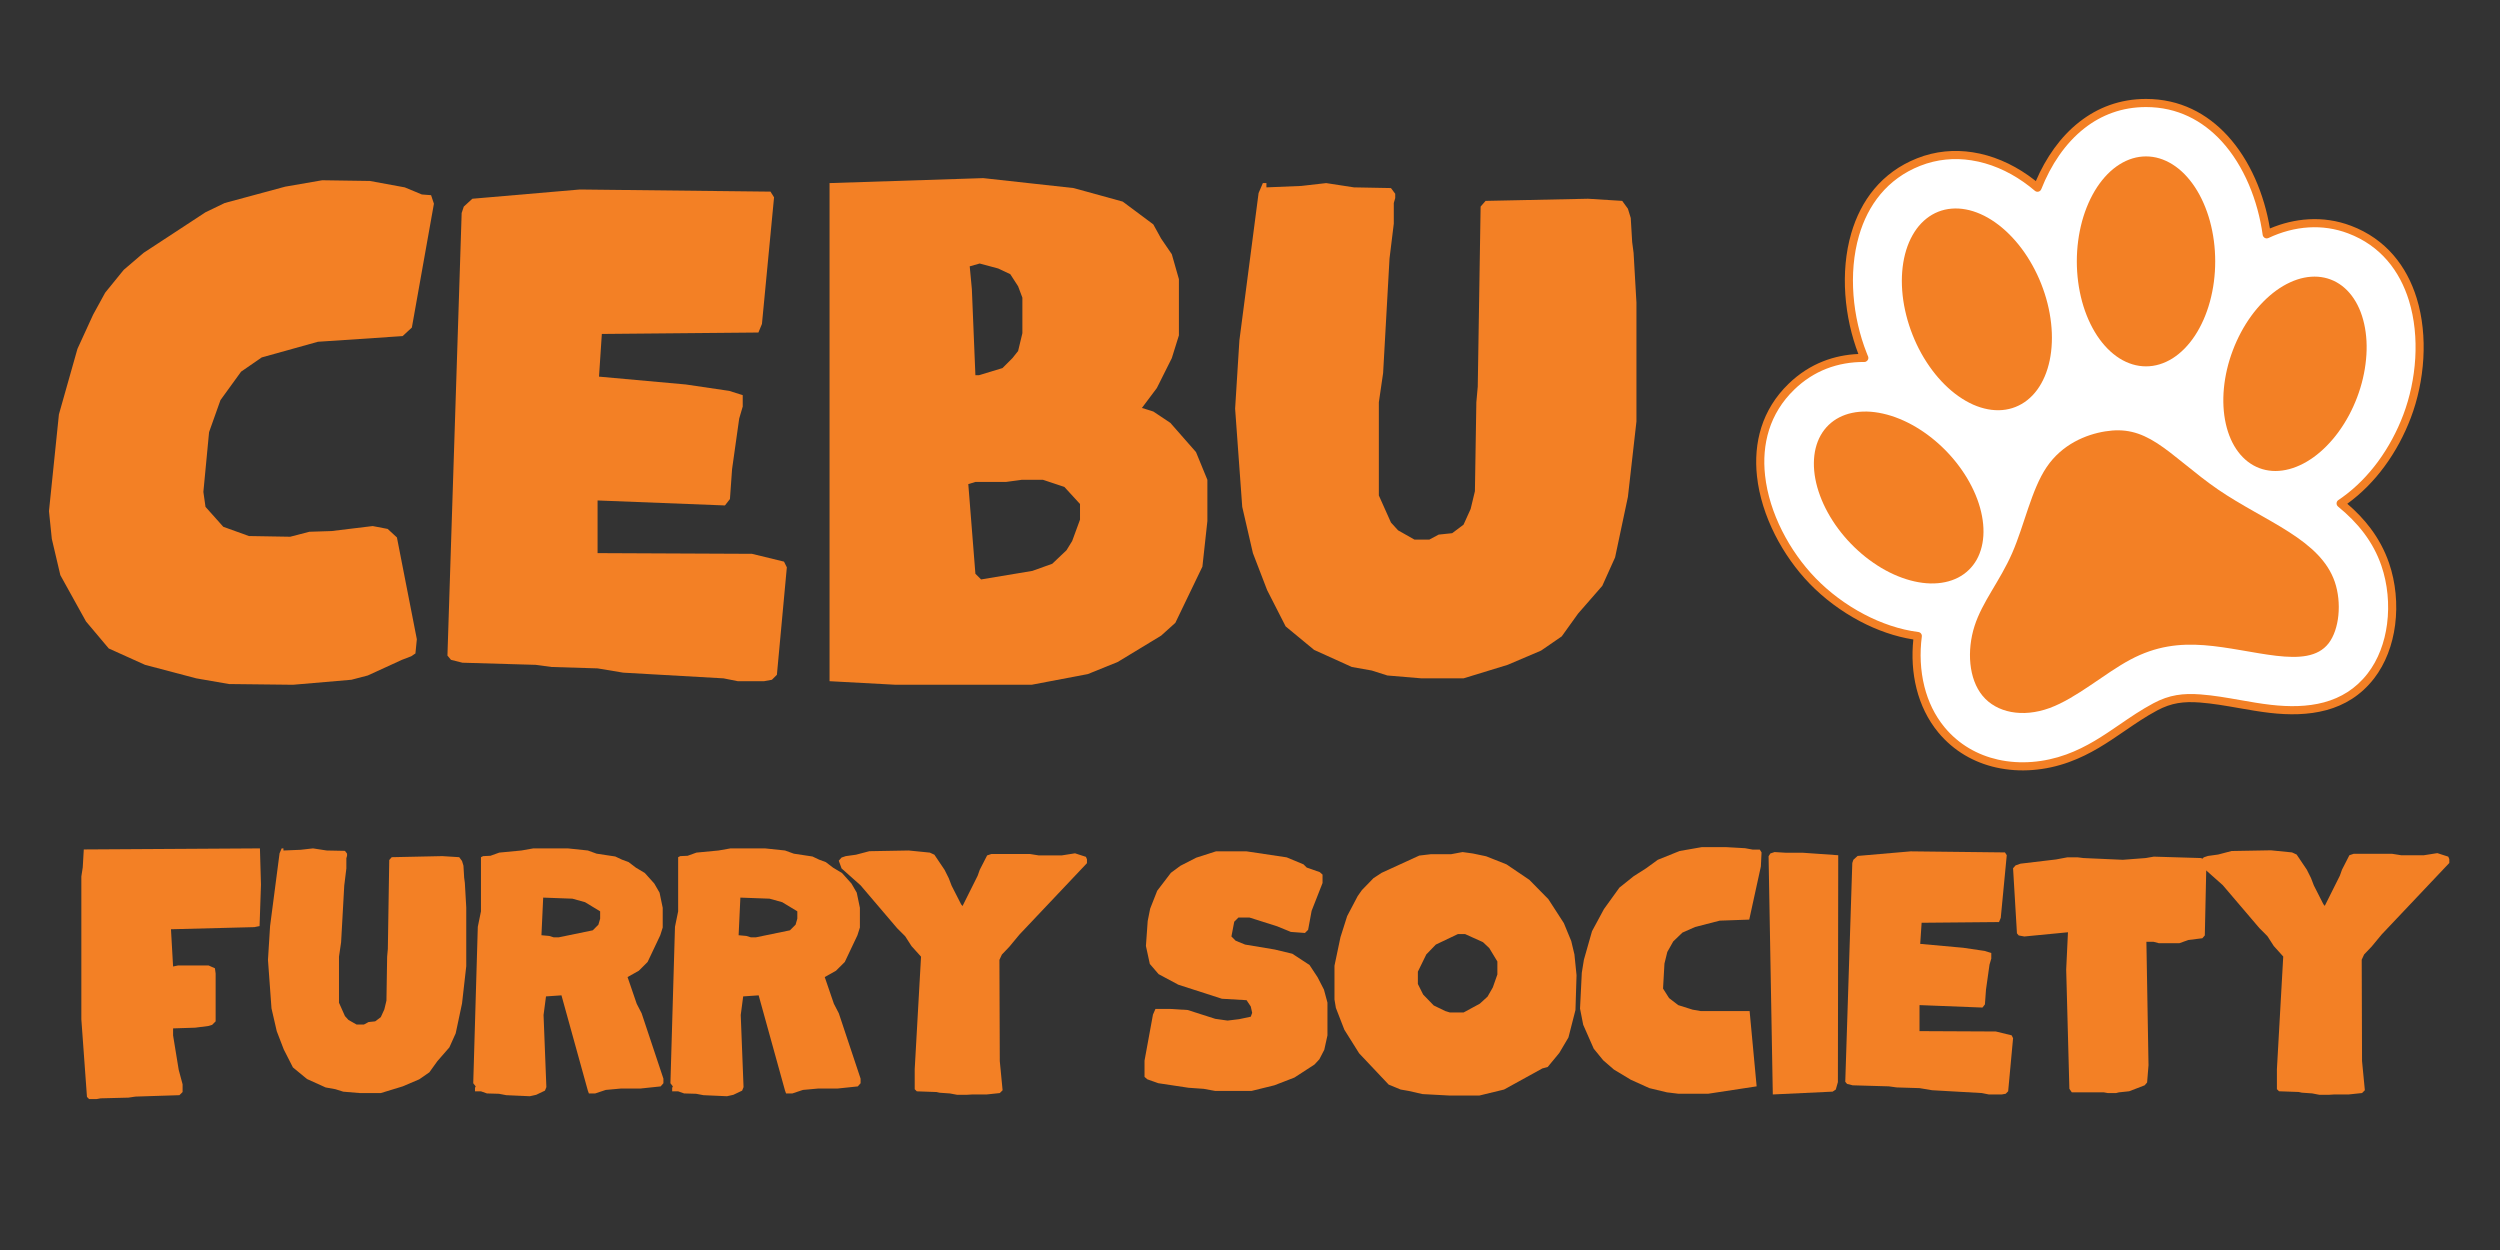 <svg xmlns="http://www.w3.org/2000/svg" xmlns:xlink="http://www.w3.org/1999/xlink" width="500" zoomAndPan="magnify" viewBox="0 0 375 187.5" height="250" preserveAspectRatio="xMidYMid meet" version="1.0"><rect x="0" y="0" width="375" height="187.5" fill="#333333" stroke="none"/><defs><g/><clipPath id="47576949ae"><path d="M 261.18 9.824 L 362 9.824 L 362 110.805 L 261.18 110.805 Z M 261.18 9.824 " clip-rule="nonzero"/></clipPath><clipPath id="f342740a83"><path d="M 8 111 L 163 111 L 163 174.762 L 8 174.762 Z M 8 111 " clip-rule="nonzero"/></clipPath><clipPath id="eb169bcab5"><rect x="0" width="155" y="0" height="64"/></clipPath><clipPath id="0fb7f1e731"><path d="M 0.652 0.984 L 248 0.984 L 248 130 L 0.652 130 Z M 0.652 0.984 " clip-rule="nonzero"/></clipPath><clipPath id="e8c47ef365"><rect x="0" width="248" y="0" height="130"/></clipPath><clipPath id="82d2aa5675"><path d="M 167 111 L 366.637 111 L 366.637 174.762 L 167 174.762 Z M 167 111 " clip-rule="nonzero"/></clipPath><clipPath id="bfd7f2a6ec"><rect x="0" width="200" y="0" height="64"/></clipPath><clipPath id="c60f844c53"><rect x="0" width="367" y="0" height="175"/></clipPath></defs><g transform="matrix(1, 0, 0, 1, 2, 5)"><g clip-path="url(#c60f844c53)"><path fill="#ffffff" d="M 277.648 48.691 C 277.574 48.516 277.504 48.34 277.434 48.164 C 273.52 38.27 274.418 23.809 285.797 19.309 C 291.281 17.141 297.141 18.48 301.859 21.789 C 302.469 22.215 303.059 22.672 303.625 23.156 C 306.375 16.191 311.809 10.449 319.902 10.449 C 330.617 10.449 336.668 20.508 338.008 30.152 C 341.887 28.324 346.25 27.852 350.43 29.434 C 361.598 33.656 362.742 47.699 359.062 57.43 C 357.207 62.34 354.039 66.957 349.754 70.055 C 349.539 70.215 349.316 70.367 349.094 70.516 C 352.078 72.949 354.488 75.867 355.797 79.691 C 357.613 85.008 357.121 91.898 353.613 96.418 C 349.855 101.254 344.219 101.977 338.551 101.328 C 335.035 100.926 331.52 100.027 328.004 99.766 C 325.516 99.582 323.562 99.82 321.316 101.016 C 316.707 103.473 313.367 106.844 308.16 108.738 C 301.559 111.141 293.871 110.102 289.219 104.484 C 286.008 100.609 285.027 95.352 285.672 90.402 C 279.773 89.656 273.895 86.277 269.875 82.121 C 262.645 74.641 258.141 61.289 266.723 52.992 C 269.902 49.918 273.727 48.664 277.648 48.691 Z M 277.648 48.691 " fill-opacity="1" fill-rule="evenodd"/><g clip-path="url(#47576949ae)"><path fill="#f38025" d="M 278.102 48.203 L 278.211 48.461 C 278.238 48.531 278.254 48.609 278.254 48.695 C 278.254 49.027 277.98 49.301 277.645 49.297 C 275.688 49.285 273.754 49.605 271.922 50.324 C 270.227 50.992 268.613 52.008 267.145 53.434 C 263.406 57.043 262.254 61.664 262.758 66.305 C 263.375 71.98 266.445 77.695 270.316 81.699 C 272.348 83.801 274.867 85.703 277.625 87.148 C 280.191 88.492 282.961 89.445 285.734 89.801 L 285.75 89.801 C 286.082 89.844 286.32 90.148 286.273 90.48 C 285.949 92.984 286.051 95.566 286.664 97.996 C 287.223 100.219 288.211 102.312 289.688 104.098 C 291.828 106.68 294.641 108.254 297.691 108.941 C 301.016 109.688 304.625 109.379 307.953 108.168 C 311.039 107.043 313.48 105.371 315.938 103.688 C 317.555 102.578 319.18 101.465 321.031 100.48 C 322.215 99.848 323.324 99.469 324.465 99.273 C 325.602 99.078 326.758 99.062 328.051 99.16 C 330.059 99.309 332.051 99.66 334.043 100.012 C 335.574 100.281 337.105 100.551 338.621 100.723 C 341.371 101.039 344.102 101.023 346.59 100.355 L 346.641 100.34 C 349.105 99.668 351.344 98.344 353.129 96.043 C 354.75 93.957 355.703 91.336 356.059 88.602 C 356.445 85.645 356.133 82.562 355.219 79.887 C 354.59 78.043 353.688 76.41 352.586 74.949 C 351.477 73.477 350.164 72.172 348.711 70.988 C 348.664 70.949 348.625 70.906 348.59 70.855 C 348.402 70.574 348.477 70.195 348.754 70.012 L 349.078 69.789 L 349.398 69.562 C 351.422 68.098 353.191 66.285 354.684 64.262 C 356.277 62.098 357.559 59.695 358.496 57.215 C 360.465 52.008 361.023 45.543 359.34 40.086 C 357.965 35.625 355.078 31.84 350.215 30.004 C 348.277 29.27 346.293 28.996 344.34 29.109 C 342.258 29.23 340.203 29.789 338.273 30.699 C 338.219 30.727 338.156 30.746 338.09 30.754 C 337.758 30.801 337.449 30.566 337.402 30.234 C 336.691 25.113 334.629 19.875 331.223 16.168 C 328.387 13.086 324.613 11.059 319.902 11.059 C 316.27 11.059 313.195 12.262 310.684 14.223 C 307.785 16.484 305.621 19.758 304.191 23.379 C 304.168 23.441 304.133 23.5 304.086 23.551 C 303.871 23.809 303.484 23.836 303.23 23.617 C 302.949 23.379 302.668 23.148 302.383 22.93 C 302.094 22.703 301.801 22.488 301.512 22.289 C 299.137 20.621 296.465 19.473 293.703 19.047 C 291.164 18.652 288.551 18.875 286.02 19.875 C 281.07 21.836 278.18 25.762 276.848 30.359 C 275.215 35.996 275.902 42.633 278 47.941 Z M 276.754 48.098 C 274.656 42.621 273.996 35.824 275.68 30.02 C 277.109 25.082 280.227 20.855 285.57 18.742 C 288.312 17.656 291.145 17.414 293.891 17.84 C 296.836 18.293 299.68 19.52 302.211 21.293 C 302.527 21.516 302.832 21.738 303.125 21.969 L 303.375 22.164 C 304.879 18.66 307.062 15.504 309.934 13.266 C 312.656 11.141 315.98 9.84 319.902 9.84 C 324.988 9.84 329.062 12.02 332.117 15.344 C 335.523 19.051 337.648 24.18 338.488 29.27 C 340.34 28.488 342.289 28.008 344.273 27.895 C 346.387 27.77 348.539 28.066 350.645 28.863 C 355.902 30.852 359.023 34.93 360.504 39.73 C 362.266 45.449 361.688 52.211 359.633 57.645 C 358.656 60.227 357.324 62.73 355.664 64.98 C 354.098 67.105 352.238 69.008 350.113 70.547 L 350.094 70.562 C 351.379 71.668 352.551 72.875 353.559 74.215 C 354.734 75.777 355.695 77.52 356.371 79.496 C 357.344 82.34 357.676 85.613 357.266 88.762 C 356.883 91.695 355.852 94.523 354.094 96.789 C 352.125 99.324 349.664 100.781 346.957 101.52 L 346.906 101.531 C 344.246 102.246 341.363 102.266 338.484 101.934 C 336.922 101.754 335.375 101.48 333.832 101.211 C 331.867 100.867 329.902 100.52 327.957 100.375 C 326.762 100.285 325.699 100.297 324.672 100.473 C 323.652 100.648 322.66 100.988 321.602 101.551 C 319.832 102.496 318.223 103.598 316.625 104.695 C 314.105 106.418 311.605 108.133 308.367 109.309 C 304.828 110.598 300.98 110.926 297.422 110.125 C 294.121 109.387 291.074 107.676 288.75 104.875 C 287.152 102.941 286.082 100.684 285.48 98.293 C 284.879 95.906 284.742 93.387 285 90.922 C 282.273 90.496 279.57 89.539 277.062 88.223 C 274.184 86.715 271.559 84.734 269.438 82.543 C 265.398 78.367 262.191 72.387 261.547 66.434 C 261.008 61.441 262.258 56.465 266.301 52.555 C 267.891 51.016 269.641 49.914 271.48 49.191 C 273.176 48.523 274.953 48.176 276.754 48.098 Z M 276.754 48.098 " fill-opacity="1" fill-rule="nonzero"/></g><path fill="#f38025" d="M 341.387 74.824 C 338.148 72.738 334.195 70.816 330.711 68.43 C 327.227 66.043 324.211 63.191 321.578 61.488 C 318.941 59.789 316.691 59.238 313.785 59.707 C 310.875 60.172 307.309 61.652 305.004 65.055 C 302.699 68.457 301.656 73.781 299.82 77.977 C 297.98 82.176 295.348 85.25 294.176 88.918 C 293.008 92.586 293.297 96.852 295.391 99.375 C 297.48 101.902 301.371 102.684 305.422 101.211 C 309.473 99.738 313.688 96.004 317.551 93.945 C 321.41 91.887 324.922 91.504 328.602 91.777 C 332.277 92.055 336.117 92.984 339.465 93.371 C 342.812 93.754 345.664 93.59 347.285 91.504 C 348.902 89.418 349.285 85.414 348.219 82.285 C 347.148 79.156 344.621 76.91 341.387 74.824 Z M 341.387 74.824 " fill-opacity="1" fill-rule="evenodd"/><path fill="#f38025" d="M 330.281 34.207 C 330.281 35.242 330.215 36.266 330.082 37.281 C 329.949 38.293 329.75 39.277 329.492 40.234 C 329.23 41.188 328.91 42.098 328.531 42.957 C 328.152 43.816 327.723 44.609 327.242 45.344 C 326.758 46.074 326.234 46.727 325.668 47.301 C 325.102 47.875 324.504 48.359 323.875 48.758 C 323.246 49.152 322.594 49.449 321.926 49.652 C 321.258 49.855 320.582 49.953 319.902 49.953 C 319.223 49.953 318.547 49.855 317.879 49.652 C 317.211 49.449 316.559 49.152 315.93 48.758 C 315.301 48.359 314.703 47.875 314.137 47.301 C 313.57 46.727 313.047 46.074 312.562 45.344 C 312.082 44.609 311.652 43.816 311.273 42.957 C 310.895 42.098 310.574 41.188 310.312 40.234 C 310.055 39.277 309.855 38.293 309.723 37.281 C 309.59 36.266 309.523 35.242 309.523 34.207 C 309.523 33.172 309.59 32.148 309.723 31.137 C 309.855 30.121 310.055 29.137 310.312 28.18 C 310.574 27.227 310.895 26.32 311.273 25.461 C 311.652 24.598 312.082 23.805 312.562 23.074 C 313.047 22.344 313.57 21.688 314.137 21.113 C 314.703 20.539 315.301 20.055 315.93 19.66 C 316.559 19.266 317.211 18.965 317.879 18.762 C 318.547 18.562 319.223 18.461 319.902 18.461 C 320.582 18.461 321.258 18.562 321.926 18.762 C 322.594 18.965 323.246 19.266 323.875 19.66 C 324.504 20.055 325.102 20.539 325.668 21.113 C 326.234 21.688 326.758 22.344 327.242 23.074 C 327.723 23.805 328.152 24.598 328.531 25.461 C 328.91 26.32 329.23 27.227 329.492 28.18 C 329.75 29.137 329.949 30.121 330.082 31.137 C 330.215 32.148 330.281 33.172 330.281 34.207 Z M 330.281 34.207 " fill-opacity="1" fill-rule="nonzero"/><path fill="#f38025" d="M 351.57 54.598 C 351.219 55.523 350.812 56.422 350.348 57.289 C 349.883 58.152 349.371 58.973 348.812 59.742 C 348.254 60.512 347.66 61.219 347.027 61.859 C 346.395 62.504 345.738 63.074 345.059 63.566 C 344.375 64.059 343.684 64.469 342.98 64.789 C 342.277 65.113 341.574 65.348 340.875 65.488 C 340.176 65.629 339.488 65.68 338.82 65.633 C 338.152 65.586 337.512 65.449 336.898 65.215 C 336.285 64.984 335.715 64.664 335.184 64.258 C 334.652 63.848 334.168 63.359 333.738 62.789 C 333.309 62.223 332.934 61.582 332.621 60.875 C 332.309 60.164 332.059 59.402 331.875 58.582 C 331.688 57.762 331.574 56.898 331.523 56 C 331.477 55.098 331.496 54.172 331.586 53.227 C 331.676 52.281 331.836 51.328 332.059 50.371 C 332.285 49.418 332.574 48.473 332.926 47.547 C 333.277 46.617 333.684 45.719 334.148 44.852 C 334.609 43.988 335.121 43.168 335.68 42.398 C 336.238 41.629 336.836 40.926 337.469 40.281 C 338.102 39.637 338.758 39.07 339.438 38.574 C 340.117 38.082 340.812 37.676 341.516 37.352 C 342.219 37.027 342.922 36.793 343.621 36.652 C 344.32 36.512 345.008 36.465 345.676 36.508 C 346.344 36.555 346.984 36.695 347.598 36.926 C 348.207 37.156 348.781 37.477 349.312 37.883 C 349.844 38.293 350.324 38.781 350.758 39.352 C 351.188 39.922 351.562 40.559 351.875 41.266 C 352.188 41.977 352.438 42.742 352.621 43.562 C 352.809 44.383 352.922 45.242 352.973 46.145 C 353.02 47.043 353 47.969 352.906 48.914 C 352.816 49.859 352.66 50.812 352.434 51.77 C 352.211 52.727 351.922 53.668 351.57 54.598 Z M 351.57 54.598 " fill-opacity="1" fill-rule="nonzero"/><path fill="#f38025" d="M 304.184 37.586 C 304.562 38.547 304.879 39.523 305.129 40.516 C 305.379 41.508 305.555 42.496 305.664 43.48 C 305.773 44.465 305.812 45.426 305.773 46.363 C 305.738 47.301 305.633 48.199 305.453 49.059 C 305.273 49.914 305.027 50.715 304.711 51.457 C 304.395 52.199 304.016 52.871 303.578 53.469 C 303.137 54.07 302.645 54.586 302.094 55.02 C 301.547 55.453 300.957 55.793 300.324 56.043 C 299.691 56.297 299.027 56.449 298.328 56.508 C 297.633 56.566 296.922 56.527 296.191 56.391 C 295.461 56.254 294.723 56.023 293.984 55.699 C 293.25 55.371 292.52 54.957 291.805 54.453 C 291.086 53.953 290.395 53.371 289.727 52.711 C 289.059 52.051 288.426 51.324 287.832 50.531 C 287.238 49.738 286.695 48.895 286.195 48.004 C 285.699 47.109 285.262 46.18 284.883 45.219 C 284.5 44.258 284.188 43.281 283.938 42.289 C 283.688 41.297 283.508 40.309 283.398 39.324 C 283.293 38.34 283.254 37.379 283.289 36.441 C 283.328 35.5 283.434 34.602 283.613 33.746 C 283.793 32.891 284.039 32.09 284.355 31.348 C 284.672 30.605 285.051 29.934 285.488 29.332 C 285.93 28.734 286.422 28.219 286.969 27.785 C 287.516 27.352 288.109 27.008 288.742 26.758 C 289.375 26.508 290.039 26.352 290.734 26.297 C 291.43 26.238 292.145 26.277 292.875 26.414 C 293.605 26.547 294.34 26.781 295.078 27.105 C 295.816 27.43 296.543 27.844 297.262 28.348 C 297.98 28.852 298.672 29.434 299.34 30.094 C 300.008 30.754 300.641 31.48 301.234 32.27 C 301.828 33.062 302.371 33.906 302.867 34.801 C 303.363 35.695 303.805 36.621 304.184 37.586 Z M 304.184 37.586 " fill-opacity="1" fill-rule="nonzero"/><path fill="#f38025" d="M 289.969 62.695 C 290.656 63.41 291.297 64.16 291.879 64.949 C 292.465 65.738 292.988 66.551 293.445 67.387 C 293.902 68.219 294.289 69.059 294.602 69.906 C 294.914 70.75 295.145 71.586 295.301 72.414 C 295.457 73.242 295.531 74.039 295.523 74.816 C 295.516 75.59 295.426 76.324 295.254 77.02 C 295.086 77.711 294.836 78.352 294.512 78.938 C 294.184 79.523 293.785 80.043 293.312 80.496 C 292.844 80.953 292.309 81.332 291.715 81.641 C 291.117 81.945 290.469 82.176 289.77 82.32 C 289.074 82.469 288.336 82.531 287.562 82.516 C 286.785 82.496 285.988 82.395 285.168 82.211 C 284.348 82.027 283.52 81.766 282.684 81.426 C 281.848 81.086 281.023 80.672 280.203 80.188 C 279.387 79.699 278.594 79.152 277.824 78.543 C 277.055 77.93 276.328 77.266 275.637 76.555 C 274.945 75.84 274.309 75.09 273.723 74.301 C 273.137 73.512 272.617 72.699 272.16 71.867 C 271.699 71.031 271.316 70.191 271.004 69.344 C 270.691 68.5 270.457 67.664 270.301 66.836 C 270.145 66.012 270.074 65.211 270.082 64.434 C 270.09 63.66 270.176 62.926 270.348 62.23 C 270.52 61.539 270.766 60.898 271.094 60.312 C 271.422 59.727 271.82 59.207 272.289 58.754 C 272.762 58.297 273.293 57.918 273.891 57.609 C 274.484 57.305 275.133 57.074 275.832 56.93 C 276.531 56.781 277.27 56.719 278.043 56.734 C 278.816 56.754 279.613 56.855 280.434 57.039 C 281.258 57.223 282.086 57.484 282.918 57.824 C 283.754 58.164 284.582 58.578 285.398 59.062 C 286.219 59.551 287.012 60.098 287.777 60.707 C 288.547 61.32 289.277 61.984 289.969 62.695 Z M 289.969 62.695 " fill-opacity="1" fill-rule="nonzero"/><g clip-path="url(#f342740a83)"><g transform="matrix(1, 0, 0, 1, 8, 111)"><g clip-path="url(#eb169bcab5)"><g fill="#f38025" fill-opacity="1"><g transform="translate(0.619, 48.172)"><g><path d="M 2.426 0.367 L 2.742 0.684 L 3.902 0.684 L 4.48 0.578 L 8.648 0.473 L 9.703 0.316 L 16.293 0.105 L 16.77 -0.367 L 16.77 -1.527 L 16.188 -3.691 L 15.344 -8.859 L 15.344 -9.914 L 18.668 -10.02 L 20.672 -10.281 L 21.199 -10.441 L 21.727 -10.969 L 21.727 -18.141 L 21.621 -18.93 L 20.672 -19.352 L 16.082 -19.352 L 15.344 -19.195 L 15.027 -24.785 L 27.527 -25.102 L 28.316 -25.258 L 28.527 -31.48 L 28.371 -36.914 L 1.949 -36.754 L 1.793 -34.066 L 1.582 -32.695 L 1.582 -11.285 Z M 2.426 0.367 "/></g></g></g><g fill="#f38025" fill-opacity="1"><g transform="translate(28.614, 48.172)"><g><path d="M 12.867 -0.422 L 15.398 -0.211 L 18.508 -0.211 L 21.777 -1.211 L 24.258 -2.266 L 25.785 -3.32 L 27 -5.008 L 28.793 -7.066 L 29.742 -9.176 L 30.691 -13.656 L 31.324 -19.246 L 31.324 -28.055 L 31.113 -31.746 L 31.008 -32.535 L 30.902 -34.328 L 30.691 -35.016 L 30.27 -35.594 L 27.738 -35.754 L 20.145 -35.594 L 19.773 -35.172 L 19.562 -21.832 L 19.457 -20.672 L 19.352 -14.078 L 19.035 -12.762 L 18.508 -11.602 L 17.664 -10.969 L 16.664 -10.863 L 15.977 -10.492 L 14.871 -10.492 L 13.656 -11.18 L 13.129 -11.758 L 12.234 -13.762 L 12.234 -20.672 L 12.551 -22.832 L 13.023 -31.324 L 13.34 -33.906 L 13.34 -35.438 L 13.445 -35.805 L 13.445 -36.121 L 13.129 -36.543 L 10.387 -36.598 L 8.332 -36.914 L 6.484 -36.703 L 3.902 -36.598 L 3.902 -36.914 L 3.637 -36.914 L 3.32 -36.176 L 1.898 -25.258 L 1.582 -20.195 L 2.109 -12.918 L 2.898 -9.492 L 3.953 -6.75 L 5.324 -4.059 L 7.434 -2.32 L 10.23 -1.055 L 11.707 -0.789 Z M 12.867 -0.422 "/></g></g></g><g fill="#f38025" fill-opacity="1"><g transform="translate(59.404, 48.172)"><g><path d="M 6.539 0.105 L 10.07 0.262 L 11.02 0.051 L 12.34 -0.578 L 12.551 -1.105 L 12.129 -11.918 L 12.496 -14.711 L 14.816 -14.871 L 18.773 -0.578 L 18.93 -0.156 L 19.879 -0.156 L 21.461 -0.684 L 23.781 -0.895 L 26.684 -0.895 L 29.688 -1.211 L 30.109 -1.688 L 30.109 -2.371 L 26.84 -12.18 L 26.102 -13.605 L 24.73 -17.613 L 26.418 -18.562 L 27.738 -19.879 L 29.637 -23.887 L 30.004 -25.047 L 30.004 -28 L 29.531 -30.27 L 28.738 -31.641 L 27.316 -33.223 L 25.996 -34.012 L 24.891 -34.855 L 23.887 -35.227 L 22.887 -35.699 L 20.09 -36.121 L 18.773 -36.598 L 15.766 -36.914 L 10.598 -36.914 L 8.805 -36.598 L 5.484 -36.281 L 4.164 -35.805 L 3.059 -35.754 L 2.742 -35.594 L 2.742 -27.473 L 2.266 -25.152 L 1.582 -1.688 L 1.949 -1.211 L 1.844 -1 L 1.844 -0.473 L 2.742 -0.473 L 3.637 -0.156 L 5.43 -0.105 Z M 12.973 -23.781 L 11.812 -23.887 L 12.074 -29.531 L 16.453 -29.371 L 18.352 -28.844 L 20.617 -27.473 L 20.617 -26.367 L 20.355 -25.469 L 19.512 -24.625 L 14.395 -23.57 L 13.656 -23.57 Z M 12.973 -23.781 "/></g></g></g><g fill="#f38025" fill-opacity="1"><g transform="translate(88.981, 48.172)"><g><path d="M 6.539 0.105 L 10.07 0.262 L 11.02 0.051 L 12.34 -0.578 L 12.551 -1.105 L 12.129 -11.918 L 12.496 -14.711 L 14.816 -14.871 L 18.773 -0.578 L 18.93 -0.156 L 19.879 -0.156 L 21.461 -0.684 L 23.781 -0.895 L 26.684 -0.895 L 29.688 -1.211 L 30.109 -1.688 L 30.109 -2.371 L 26.84 -12.18 L 26.102 -13.605 L 24.73 -17.613 L 26.418 -18.562 L 27.738 -19.879 L 29.637 -23.887 L 30.004 -25.047 L 30.004 -28 L 29.531 -30.27 L 28.738 -31.641 L 27.316 -33.223 L 25.996 -34.012 L 24.891 -34.855 L 23.887 -35.227 L 22.887 -35.699 L 20.09 -36.121 L 18.773 -36.598 L 15.766 -36.914 L 10.598 -36.914 L 8.805 -36.598 L 5.484 -36.281 L 4.164 -35.805 L 3.059 -35.754 L 2.742 -35.594 L 2.742 -27.473 L 2.266 -25.152 L 1.582 -1.688 L 1.949 -1.211 L 1.844 -1 L 1.844 -0.473 L 2.742 -0.473 L 3.637 -0.156 L 5.43 -0.105 Z M 12.973 -23.781 L 11.812 -23.887 L 12.074 -29.531 L 16.453 -29.371 L 18.352 -28.844 L 20.617 -27.473 L 20.617 -26.367 L 20.355 -25.469 L 19.512 -24.625 L 14.395 -23.57 L 13.656 -23.57 Z M 12.973 -23.781 "/></g></g></g><g fill="#f38025" fill-opacity="1"><g transform="translate(115.288, 48.172)"><g><path d="M 17.191 -0.156 L 18.297 0.051 L 19.668 0.051 L 20.512 0 L 22.676 0 L 24.68 -0.211 L 25.102 -0.633 L 24.68 -5.008 L 24.625 -20.195 L 24.996 -20.988 L 26.102 -22.148 L 27.633 -23.992 L 37.758 -34.699 L 37.758 -35.277 L 37.598 -35.648 L 35.965 -36.176 L 33.961 -35.859 L 30.531 -35.859 L 29.215 -36.07 L 23.414 -36.07 L 22.781 -35.859 L 21.672 -33.695 L 21.355 -32.801 L 19.09 -28.266 L 18.879 -28.527 L 17.453 -31.324 L 17.031 -32.43 L 16.398 -33.695 L 14.871 -35.965 L 14.184 -36.281 L 11.02 -36.598 L 5.113 -36.492 L 3.109 -35.965 L 1.582 -35.754 L 0.949 -35.543 L 0.527 -35.066 L 0.949 -33.906 L 3.797 -31.375 L 9.281 -24.941 L 10.492 -23.73 L 11.441 -22.254 L 12.867 -20.672 L 11.918 -3.797 L 11.918 -0.789 L 12.234 -0.473 L 15.188 -0.367 L 15.66 -0.262 Z M 17.191 -0.156 "/></g></g></g></g></g></g><g clip-path="url(#0fb7f1e731)"><g transform="matrix(1, 0, 0, 1, -0, -0)"><g clip-path="url(#e8c47ef365)"><g fill="#f38025" fill-opacity="1"><g transform="translate(2.143, 97.179)"><g><path d="M 25.297 -0.426 L 30.207 0.426 L 39.812 0.535 L 48.566 -0.215 L 51.02 -0.855 L 56.145 -3.203 L 57.531 -3.734 L 58.172 -4.164 L 58.383 -6.297 L 55.395 -21.562 L 54.008 -22.84 L 51.766 -23.27 L 45.578 -22.52 L 42.266 -22.414 L 39.387 -21.668 L 33.195 -21.773 L 29.352 -23.16 L 26.684 -26.148 L 26.363 -28.391 L 27.219 -37.359 L 28.926 -42.16 L 32.02 -46.43 L 35.117 -48.566 L 43.547 -50.914 L 56.25 -51.766 L 57.637 -53.047 L 60.945 -71.621 L 60.52 -72.902 L 59.133 -73.008 L 56.57 -74.074 L 51.34 -75.035 L 44.188 -75.141 L 38.637 -74.18 L 29.566 -71.727 L 26.684 -70.34 L 17.398 -64.254 L 14.41 -61.695 L 11.633 -58.277 L 9.82 -54.969 L 7.473 -49.848 L 4.695 -40.027 L 3.203 -25.512 L 3.629 -21.348 L 4.91 -15.902 L 8.754 -8.965 L 12.168 -4.91 L 17.613 -2.453 Z M 25.297 -0.426 "/></g></g></g><g fill="#f38025" fill-opacity="1"><g transform="translate(61.913, 97.179)"><g><path d="M 44.617 -0.426 L 46.75 0 L 50.699 0 L 51.875 -0.215 L 52.621 -0.961 L 54.113 -17.078 L 53.688 -17.934 L 48.887 -19.105 L 25.723 -19.211 L 25.723 -27.109 L 44.828 -26.363 L 45.578 -27.324 L 45.898 -31.809 L 46.965 -39.387 L 47.496 -41.199 L 47.496 -42.906 L 45.469 -43.547 L 38.957 -44.508 L 25.938 -45.684 L 26.363 -52.086 L 49.848 -52.301 L 50.379 -53.582 L 52.195 -72.582 L 51.66 -73.434 L 23.055 -73.754 L 6.938 -72.367 L 5.656 -71.191 L 5.336 -70.23 L 3.203 -3.844 L 3.734 -3.203 L 5.445 -2.773 L 16.438 -2.453 L 18.785 -2.133 L 25.723 -1.922 L 29.566 -1.281 Z M 44.617 -0.426 "/></g></g></g><g fill="#f38025" fill-opacity="1"><g transform="translate(119.228, 97.179)"><g><path d="M 13.129 0.535 L 33.516 0.535 L 41.945 -1.066 L 46.43 -2.883 L 52.941 -6.832 L 55.074 -8.754 L 59.133 -17.184 L 59.879 -24.016 L 59.879 -30.207 L 58.172 -34.367 L 54.328 -38.746 L 51.766 -40.453 L 50.059 -40.988 L 52.301 -43.977 L 54.543 -48.457 L 55.609 -51.875 L 55.609 -60.305 L 54.543 -64.043 L 52.941 -66.391 L 51.766 -68.523 L 47.176 -71.941 L 39.812 -73.969 L 26.258 -75.461 L 3.203 -74.715 L 3.203 0 Z M 25.082 -16.117 L 24.016 -29.566 L 25.082 -29.887 L 29.672 -29.887 L 32.02 -30.207 L 35.223 -30.207 L 38.426 -29.141 L 40.773 -26.578 L 40.773 -24.23 L 39.598 -21.027 L 38.746 -19.641 L 36.609 -17.613 L 33.621 -16.543 L 25.938 -15.262 Z M 24.551 -58.812 L 24.23 -62.227 L 25.723 -62.652 L 28.5 -61.906 L 30.312 -61.055 L 31.488 -59.238 L 32.129 -57.531 L 32.129 -52.195 L 31.488 -49.527 L 30.633 -48.457 L 29.141 -46.965 L 25.617 -45.898 L 25.082 -45.898 Z M 24.551 -58.812 "/></g></g></g><g fill="#f38025" fill-opacity="1"><g transform="translate(180.065, 97.179)"><g><path d="M 26.043 -0.855 L 31.168 -0.426 L 37.465 -0.426 L 44.082 -2.453 L 49.098 -4.59 L 52.195 -6.723 L 54.648 -10.141 L 58.277 -14.301 L 60.199 -18.57 L 62.121 -27.645 L 63.402 -38.957 L 63.402 -56.785 L 62.973 -64.254 L 62.762 -65.855 L 62.547 -69.484 L 62.121 -70.871 L 61.266 -72.047 L 56.145 -72.367 L 40.773 -72.047 L 40.027 -71.191 L 39.598 -44.188 L 39.387 -41.84 L 39.172 -28.5 L 38.531 -25.832 L 37.465 -23.48 L 35.758 -22.199 L 33.73 -21.988 L 32.34 -21.242 L 30.098 -21.242 L 27.645 -22.629 L 26.578 -23.801 L 24.762 -27.859 L 24.762 -41.84 L 25.402 -46.215 L 26.363 -63.402 L 27.004 -68.633 L 27.004 -71.727 L 27.219 -72.473 L 27.219 -73.113 L 26.578 -73.969 L 21.027 -74.074 L 16.863 -74.715 L 13.129 -74.289 L 7.898 -74.074 L 7.898 -74.715 L 7.363 -74.715 L 6.723 -73.223 L 3.844 -51.125 L 3.203 -40.879 L 4.27 -26.148 L 5.871 -19.211 L 8.004 -13.664 L 10.781 -8.219 L 15.051 -4.695 L 20.707 -2.133 L 23.695 -1.602 Z M 26.043 -0.855 "/></g></g></g></g></g></g><g clip-path="url(#82d2aa5675)"><g transform="matrix(1, 0, 0, 1, 167, 111)"><g clip-path="url(#bfd7f2a6ec)"><g fill="#f38025" fill-opacity="1"><g transform="translate(1.096, 48.168)"><g><path d="M 10.449 -0.844 L 12.191 -0.527 L 17.625 -0.527 L 21.055 -1.371 L 24.062 -2.531 L 27.07 -4.484 L 27.809 -5.277 L 28.547 -6.703 L 29.023 -8.867 L 29.023 -13.773 L 28.496 -15.727 L 27.547 -17.574 L 26.332 -19.418 L 23.746 -21.109 L 21.109 -21.742 L 16.676 -22.48 L 15.25 -23.062 L 14.617 -23.695 L 15.039 -25.91 L 15.672 -26.543 L 17.309 -26.543 L 21.477 -25.223 L 23.535 -24.379 L 25.645 -24.223 L 26.121 -24.695 L 26.648 -27.547 L 28.285 -31.715 L 28.285 -32.98 L 27.863 -33.352 L 25.91 -34.035 L 25.434 -34.512 L 22.902 -35.566 L 16.887 -36.465 L 12.297 -36.465 L 9.34 -35.516 L 6.965 -34.301 L 5.539 -33.246 L 3.484 -30.555 L 2.426 -27.863 L 2.059 -26.016 L 1.793 -22.27 L 2.375 -19.578 L 3.695 -18.047 L 6.648 -16.465 L 13.191 -14.355 L 16.887 -14.141 L 17.52 -13.191 L 17.73 -12.242 L 17.52 -11.664 L 15.777 -11.293 L 14.035 -11.082 L 12.191 -11.344 L 8.074 -12.664 L 5.488 -12.824 L 3.219 -12.824 L 2.848 -11.98 L 1.582 -5.066 L 1.582 -2.637 L 2.004 -2.27 L 3.641 -1.688 L 8.18 -1.004 Z M 10.449 -0.844 "/></g></g></g><g fill="#f38025" fill-opacity="1"><g transform="translate(29.59, 48.168)"><g><path d="M 14.777 -0.055 L 18.785 0.16 L 23.324 0.16 L 27.02 -0.738 L 32.77 -3.906 L 33.562 -4.117 L 35.305 -6.227 L 36.676 -8.547 L 37.73 -12.664 L 37.891 -17.891 L 37.574 -21.004 L 37.098 -23.008 L 35.988 -25.699 L 33.668 -29.289 L 30.816 -32.191 L 27.387 -34.512 L 24.328 -35.727 L 22.32 -36.148 L 20.793 -36.359 L 19.102 -36.043 L 16.094 -36.043 L 14.301 -35.832 L 8.656 -33.246 L 7.441 -32.453 L 5.699 -30.66 L 5.066 -29.762 L 3.484 -26.754 L 2.48 -23.59 L 1.582 -19.312 L 1.582 -14.246 L 1.793 -12.98 L 3.062 -9.711 L 5.277 -6.176 L 9.711 -1.477 L 11.504 -0.738 L 12.719 -0.527 Z M 18.207 -12.508 L 16.465 -13.352 L 14.883 -14.988 L 14.09 -16.57 L 14.09 -18.418 L 15.355 -21.004 L 16.781 -22.48 L 20.105 -24.062 L 21.16 -24.062 L 23.852 -22.848 L 24.801 -21.953 L 26.016 -19.945 L 26.016 -17.996 L 25.328 -16.043 L 24.539 -14.672 L 23.379 -13.613 L 20.949 -12.297 L 18.891 -12.297 Z M 18.207 -12.508 "/></g></g></g><g fill="#f38025" fill-opacity="1"><g transform="translate(66.422, 48.168)"><g><path d="M 14.617 -0.316 L 16.359 -0.105 L 20.793 -0.105 L 28.074 -1.215 L 27.02 -12.508 L 19.684 -12.508 L 18.469 -12.719 L 16.305 -13.402 L 14.934 -14.461 L 14.035 -15.883 L 14.246 -19.629 L 14.672 -21.371 L 15.566 -22.957 L 16.938 -24.273 L 18.84 -25.117 L 22.531 -26.07 L 26.965 -26.227 L 28.707 -34.195 L 28.812 -36.305 L 28.547 -36.727 L 27.492 -36.727 L 26.332 -36.938 L 23.484 -37.098 L 19.84 -37.098 L 16.516 -36.516 L 13.246 -35.199 L 11.504 -33.93 L 9.605 -32.719 L 7.492 -31.027 L 5.172 -27.809 L 3.379 -24.484 L 2.164 -20.211 L 1.848 -18.258 L 1.582 -12.875 L 2.059 -10.449 L 3.641 -6.859 L 5.066 -5.117 L 6.648 -3.746 L 9.184 -2.215 L 11.98 -0.949 Z M 14.617 -0.316 "/></g></g></g><g fill="#f38025" fill-opacity="1"><g transform="translate(94.705, 48.168)"><g><path d="M 2.215 0 L 11.188 -0.422 L 11.664 -0.738 L 11.98 -1.848 L 12.031 -35.883 L 6.754 -36.254 L 4.223 -36.254 L 2.48 -36.359 L 1.848 -36.148 L 1.582 -35.727 Z M 2.215 0 "/></g></g></g><g fill="#f38025" fill-opacity="1"><g transform="translate(106.208, 48.168)"><g><path d="M 22.059 -0.211 L 23.113 0 L 25.066 0 L 25.645 -0.105 L 26.016 -0.477 L 26.754 -8.441 L 26.543 -8.867 L 24.168 -9.445 L 12.719 -9.5 L 12.719 -13.402 L 22.164 -13.035 L 22.531 -13.508 L 22.691 -15.727 L 23.219 -19.473 L 23.484 -20.371 L 23.484 -21.215 L 22.48 -21.531 L 19.262 -22.004 L 12.824 -22.586 L 13.035 -25.754 L 24.645 -25.859 L 24.906 -26.492 L 25.805 -35.883 L 25.539 -36.305 L 11.398 -36.465 L 3.43 -35.777 L 2.797 -35.199 L 2.637 -34.723 L 1.582 -1.898 L 1.848 -1.582 L 2.691 -1.371 L 8.125 -1.215 L 9.289 -1.055 L 12.719 -0.949 L 14.617 -0.633 Z M 22.059 -0.211 "/></g></g></g><g fill="#f38025" fill-opacity="1"><g transform="translate(132.433, 48.168)"><g><path d="M 14.141 -0.316 L 14.723 -0.211 L 15.988 -0.211 L 16.41 -0.316 L 17.941 -0.477 L 20.266 -1.371 L 20.633 -1.793 L 20.844 -4.379 L 20.527 -22.902 L 21.582 -22.902 L 22.375 -22.691 L 25.488 -22.691 L 26.809 -23.168 L 28.918 -23.43 L 29.289 -23.852 L 29.5 -33.562 L 29.762 -34.035 L 29.762 -34.617 L 29.5 -35.145 L 28.707 -35.461 L 21.637 -35.672 L 20.422 -35.461 L 16.992 -35.199 L 11.082 -35.461 L 10.238 -35.566 L 8.656 -35.566 L 6.965 -35.25 L 1.637 -34.617 L 0.898 -34.355 L 0.527 -33.93 L 1.109 -24.168 L 1.371 -23.852 L 2.215 -23.695 L 8.762 -24.328 L 8.496 -18.734 L 8.973 -0.844 L 9.34 -0.316 Z M 14.141 -0.316 "/></g></g></g><g fill="#f38025" fill-opacity="1"><g transform="translate(160.611, 48.168)"><g><path d="M 17.203 -0.16 L 18.312 0.055 L 19.684 0.055 L 20.527 0 L 22.691 0 L 24.695 -0.211 L 25.117 -0.633 L 24.695 -5.012 L 24.645 -20.211 L 25.012 -21.004 L 26.121 -22.164 L 27.652 -24.012 L 37.785 -34.723 L 37.785 -35.305 L 37.625 -35.672 L 35.988 -36.199 L 33.984 -35.883 L 30.555 -35.883 L 29.234 -36.094 L 23.43 -36.094 L 22.797 -35.883 L 21.688 -33.719 L 21.371 -32.824 L 19.102 -28.285 L 18.891 -28.547 L 17.469 -31.344 L 17.043 -32.453 L 16.41 -33.719 L 14.883 -35.988 L 14.195 -36.305 L 11.027 -36.621 L 5.117 -36.516 L 3.113 -35.988 L 1.582 -35.777 L 0.949 -35.566 L 0.527 -35.094 L 0.949 -33.93 L 3.801 -31.398 L 9.289 -24.961 L 10.5 -23.746 L 11.453 -22.27 L 12.875 -20.688 L 11.926 -3.801 L 11.926 -0.793 L 12.242 -0.477 L 15.199 -0.371 L 15.672 -0.266 Z M 17.203 -0.16 "/></g></g></g></g></g></g></g></g></svg>